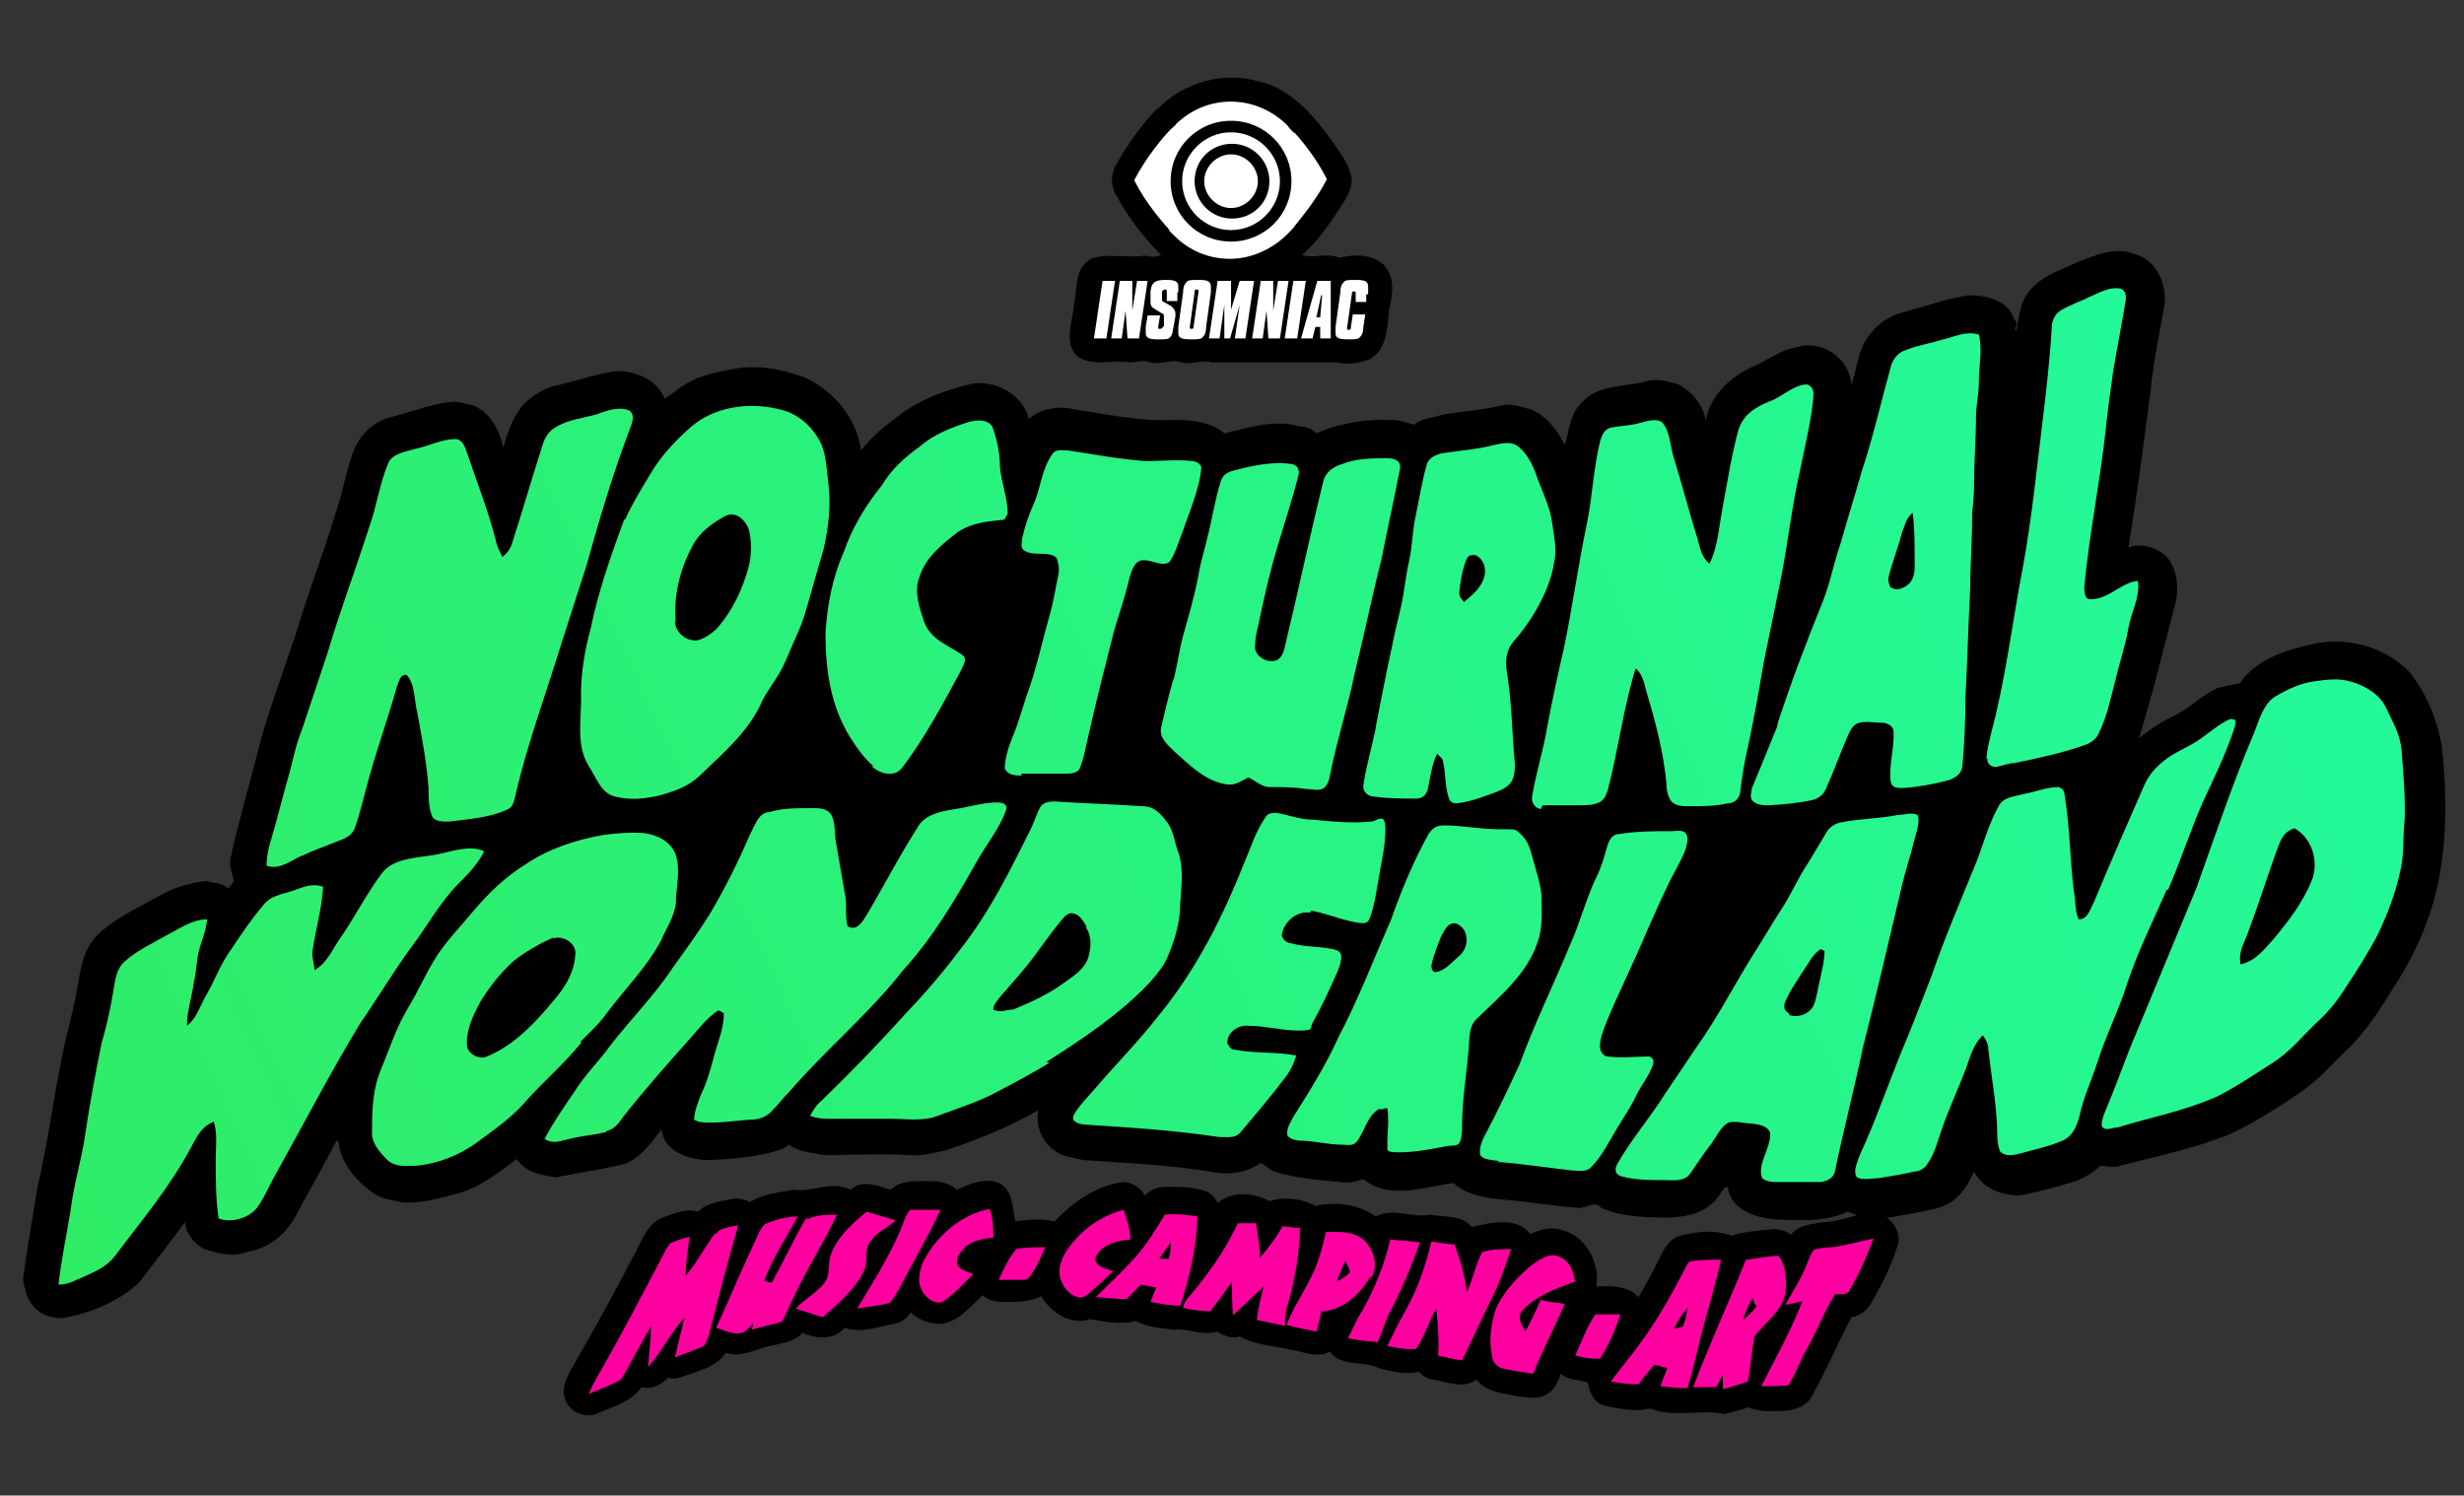<?xml version="1.0" encoding="UTF-8"?>
<svg id="NOCTURNAL_WONDERLAND" data-name="NOCTURNAL WONDERLAND" xmlns="http://www.w3.org/2000/svg" version="1.1" xmlns:xlink="http://www.w3.org/1999/xlink" viewBox="0 0 257 156">
  <rect x="0" y="0" width="257" height="156" fill="#333333" stroke="none"/>
  <defs>
    <style>
      .cls-1 {
        fill: url(#linear-gradient);
      }

      .cls-1, .cls-2, .cls-3, .cls-4 {
        stroke-width: 0px;
      }

      .cls-2 {
        fill: #000;
      }

      .cls-3 {
        fill: #fff;
      }

      .cls-4 {
        fill: #ff00a0;
      }
    </style>
    <linearGradient id="linear-gradient" x1="265.6" y1="136.5" x2="4.3" y2="16.4" gradientTransform="translate(0 158) scale(1 -1)" gradientUnits="userSpaceOnUse">
      <stop offset="0" stop-color="#22fba2"/>
      <stop offset="1" stop-color="#2fec65"/>
    </linearGradient>
  </defs>
  <g>
    <path class="cls-2" d="M194.5,126.9c-.5,0-1.2-.3-1.8-.5-2.4,1.1-5,.9-7.6.8-2-.2-4.6-1-4.9-3.4-.5,0-.6.6-.9.9-1.1,1.7-3.1,2.2-5,2.3-2.4,0-5,0-7.3-1-.6-.8-1.5,0-2.3,0-2.8-.2-5.5-.7-8.3-.9-1.7-.2-3.5-.5-4.8-1.7-3,.4-6.7,1.8-9.4-.4-.8.2-1.5.5-2.3.3-2.4-.2-4.8-.4-7-1.1-.5-.2-.9-.6-1.4-.9-1.5,1.1-3.5,1.3-5.3.9-4.4-.7-8.9-.9-13.3-1.2-1-.3-2.1-.3-2.9-1-1.4-.9-2-2.7-1.7-4.2-3.1,1.8-6.4,3.1-9.7,4.2-1.3.3-2.5.6-3.8.5-3-.2-6,0-8.9,0-1.2-.3-2.6-.3-3.6-1.1-.3.2-.6.4-.8.5-2.5.8-5.1,1-7.6,1.1-2,0-4.7-.9-4.9-3.2-1.1,1.4-2.1,2.9-3.8,3.6-2.4.6-4.8.9-7.2,1.4-1.5-.2-3.2-.5-4.1-1.9-1.9,1.4-3.9,3-6.2,3.6-1.9.5-3.8,1.1-5.8.9-.9-.2-1.8-.3-2.6-.7-2-1.3-3.8-3.3-4-5.7h-.2c-1.4,2.7-2.9,5.3-4.3,7.9-1,1.9-2.9,3.4-5.1,3.7-1.4.6-3,.1-4.4-.3-1-.6-1.9-1.5-2-2.8-1.6,2.1-3.2,4.2-4.8,6.3-2.2,2-5.1,3.2-8,3.7-1.2,0-2.5-.4-3.2-1.5-.6-.7-.7-1.7-.9-2.5.4-3.2,1-6.4,1.5-9.6,1.1-4.7,1.7-9.6,2.7-14.3.4-2.1,1.1-4.2,1.4-6.3.4-2,.6-4.2,2.1-5.7,1.9-1.9,4.5-3,6.8-4.3,1.4-.8,3-1.2,4.6-1.4.8.2,1.7.2,2.3.8.2-.2.4-.5.6-.8-.2-.9-.6-1.7-.3-2.6.7-3.3,1.7-6.6,2.5-9.8,1.1-4.6,2.8-9,4.3-13.5,1.3-4.4,3-8.7,4.3-13.1.7-2.1,1-4.3,1.9-6.4.8-1.5,2.1-2.6,3.7-3,2.1-.5,4.2-1.4,6.4-1.6.8,0,1.5.3,2.2.4,1.8.8,2.7,2.6,3.1,4.4.5-1.8,1.1-3.6,2.5-4.9.9-.7,1.9-1.4,3.1-1.6,2.1-.5,4.1-1.2,6.2-1.5,2,0,4.3.9,5,2.9.8-.5,1.6-1.2,2.5-1.7,1.4-.8,3.1-1.1,4.6-1.4,2.6-.5,5.2,0,7.6.9,3,1.4,5.4,4.3,5.8,7.6,1.2-1.6,2.8-2.8,4.3-3.9,2.2-1.6,4.8-2.5,7.4-3.1,2.5-.3,5.2,1.2,5.8,3.7,1.3-1.1,3.1-1.4,4.7-1,3.5.5,6.9,1.3,10.5,1.1,1.8,0,3.8.2,5.2,1.4,2.6-.6,5.3-1.5,7.9-.7.6,0,1.2.2,1.7.7,2.5-1.1,5.2-1.5,7.9-1.4.8,0,1.5.3,2.3.5.8-.7,1.9-.7,2.8-1,2.1-.4,4.2-.5,6.3-1,1.1-.3,2.1.2,3.1.4,1.6.7,2.7,2.1,3.5,3.7.5-1.4.5-3.1,1.6-4.2,1.6-2.1,4.5-1.8,6.8-2.4,1.2-.4,2.3,0,3.5.3,1.4.8,2.6,2.2,2.8,3.8.5-2.8,2.9-4.9,5.5-5.9,1.3-.7,2.6-1.6,4.1-1.8,2.6-.8,5.5,1.3,5.6,4,.6-1.8.7-3.9,2-5.4.9-1.2,2.3-2,3.7-2.3,2.2-.6,4.4-1.4,6.6-1.7,1.9,0,4.2.6,4.7,2.6.6.2-.2,1,.2,1.1.3-1.5.4-3.1,1.5-4.3,1.3-1.5,3.3-2.1,5-2.9,1.8-.7,3.9-1.6,5.8-.8,2.2.5,3.3,2.9,3.2,5-.5,3.1-1.2,6.1-1.5,9.3-.7,5.4-1.4,10.8-2.3,16.3,1.4-.5,3,0,4,1,1.2,1.4,1.3,3.5.8,5.2-1.2,4.6-2.3,9.2-3.7,13.7,1.1-.9,2.3-1.7,3.6-2.3,1.6-.8,2.9-2.1,4.5-2.9.8-.2,1.6-.4,2.4-.5,1.6-2.4,4.5-3.4,7.1-4,3.7-1,7.9,0,10.6,2.8,1.8,2.2,2.9,5,3.4,7.8.6,5.9.6,12.1-1.4,17.8-.9,2.6-2.2,5.1-3.7,7.4-1.3,2.1-2.7,4.3-4.5,6.1-1.7,1.6-3.2,3.4-5.1,4.7-2.4,1.6-4.8,3.2-7.4,4.4-3.7,1.5-7.6,2.3-11.5,3.3-.7.3-1.4,0-2,0-.8.7-1.7,1.3-2.6,1.6-1.9.6-3.8,1.1-5.8,1.5-1.9,0-3.9-.7-4.8-2.5-.8,1.8-1.9,3.4-4.1,3.9-2.2.5-6.1,1.2-6.9,1.1l-.4-.3Z"/>
    <path class="cls-1" d="M207.2,79.2c0-.9.3-1.9.5-2.8,1.5-5.6,2.2-11.6,3.3-17.3.9-4.9,1.4-9.9,2-14.8.4-3.3.8-6.7,1-10.1,0-.7.3-1.4.9-1.8,1-.6,2.2-1,3.2-1.5.9-.4,2-1,3-.8.6.1.7.8.6,1.3-.4,2.5-.9,4.9-1.3,7.4-.3,2.1-.6,4.2-.8,6.3-.6,5.4-1.7,10.7-2.2,16.1,0,.5,0,1.4.7,1.3,1.9,0,3.2-1.8,4.9-1.9.2,1.8-.7,3.2-1,4.9-.3,1.8-.9,3.5-1.3,5.2-.5,1.9-.9,4-1.8,5.8-.3.7-1,1.1-1.7,1.3-2.3.8-4.7,1.3-7.1,1.8-.6,0-1.3.3-1.9.4-.5,0-1-.3-.9-.9h0ZM185.4,75.5c1.4-4.3,3-8.5,4.7-12.7.8-2,1.2-4.2,1.9-6.2.7-2.5,1.5-5,2.2-7.5,1.2-3.6,2-7.2,3-10.8.2-.8.7-1.5,1.6-1.8,1.3-.5,2.6-.7,3.9-1.1,1.3-.3,2.3-.9,3.7-.5.4,1.6,0,3.2,0,4.8s-.3,2.5-.3,3.8c0,2.3-.2,4.6-.2,6.8s-.2,2.4-.2,3.6c0,2.5-.2,4.9-.2,7.4-.2,3.8-.3,7.7-.5,11.5,0,2.3-.1,4.6-.3,6.9,0,.9-.6,1.4-1.5,1.7-1.5.4-3.2.7-4.7.8-.6,0-1.2,0-1.3-.7-.2-1.7.4-3.5.3-5.2,0-.5-.5-.8-1-.9-.9,0-1.8-.2-2.6,0-.7.2-.9.8-1.2,1.4-.8,1.9-1.5,3.8-2.3,5.6-.3.6-.9,1-1.6,1.1-1.4.3-2.8.4-4.2.5-.7,0-1.5,0-1.9-.6-.2-.4,0-.7,0-1.1.9-2.2,1.8-4.4,2.7-6.6h0ZM197.3,61.3c.6.4,1.4,0,1.9-.5.6-.7.5-1.7.5-2.5,0-1.6,0-3.2-.2-4.8-.7.5-.8,1.3-1.1,2-.4,1.5-1,3.1-1.4,4.6-.1.5,0,.8.2,1.2h.1ZM160.9,84c1.1,0,2.3,0,3.5,0s1.7,0,2.4-.3c.6-.3.7-.8.9-1.3,1.1-4.2,1.6-8.5,2.9-12.7.8.7.9,1.7,1.2,2.7.9,3,1.7,6.1,2,9.2,0,.6.1,1.3.4,1.8.4.7,1.3.7,2,.7,1.3,0,2.7,0,4-.3.7,0,1.2-.5,1.3-1.1.2-1.8.5-3.5.9-5.2.6-2.8,1.1-5.7,1.6-8.6.6-2.9,1.2-5.9,1.8-8.8.7-3.6,1.1-7.3,1.9-10.8.5-2.5,1.1-4.9,1.4-7.4,0-.7.3-1.4-.6-1.8-1.4,0-2.6,1.3-4,1.8-1.5.6-2.7,1.4-3.2,3-.7,2.6-1.1,5.2-1.6,7.9-.4,2-.5,4.2-1.4,6-1-.8-1-2-1.4-3.1-.8-2.6-1.5-5.3-2.3-7.9-.4-1.2-.4-2.8-1.2-3.7-.5-.5-1.6-.2-2.3,0-1,.3-2,.3-3.1.5-.7.2-.9.8-1.1,1.4-.7,2.8-.8,5.8-1.4,8.7-.9,4.3-1.5,8.7-2.4,13-.6,2.6-1.2,5.3-1.7,8-.4,2.5-1.2,4.9-1.6,7.4-.1.6.3,1.2.9,1.3l.2-.4ZM65.2,54.2c.7-1.6,1.7-3.2,2.6-4.7,1.1-1.9,2.6-3.5,4.3-5,2.7-2.3,6.8-2.7,10.2-1.5,1.4.6,2.5,1.7,3.2,3s.7,2.9.9,4.4c.3,2.3,0,4.7-.5,6.9-.7,2.3-1.3,4.6-2,6.9-.5,1.6-1.3,3.1-1.9,4.6s-1.6,2.7-2.4,4.1c-1.4,3.3-3.9,5.4-6.5,7.9-.8.8-1.7,1.3-2.8,1.7-1.9.7-4.1,1.1-6.1.6-1.5-.3-2-2-2.8-3.2-1.4-2.3-.7-5-.8-7.5,0-2.3.4-4.6,1-6.8.8-3.9,2.1-7.6,3.5-11.4h.1ZM70.4,64.8c0,1.1,1.1,2.1,2.3,2,.9-.2,1.8-.9,2.3-1.5,1.5-1.8,2.5-4,3.1-6.2.3-1.3.3-2.7,0-3.9-.4-1-1.4-2-2.6-1.3-1.4.8-2.6,1.7-3.3,3.1-1.3,2.4-2,5.3-1.7,8v-.2ZM143.5,75.8c.8-4.1,1.6-8.3,2.6-12.4.4-1.7.5-3.4.9-5,.3-1.4.3-2.8.6-4.3.4-1.9.7-3.8,1.2-5.6.2-.7.8-1,1.5-1.2,1.9-.3,3.7-.4,5.6-.9.9-.2,1.9-.4,2.6.3,1,.9,1.5,2.1,1.9,3.3.6,1.6,1.3,3,1.5,4.6.2,1.4.5,2.7.2,4.1-.5,3-2.3,6-4.3,8.3-.8,1-.8,2.1-.6,3.3.5,3.1.5,6.2.8,9.3,0,.7,0,1.4-.4,2-.5.7-1.5,1-2.3,1.3-1.1.4-2.3.8-3.4.9-.4,0-.7-.2-.8-.6-.4-1.2-.3-2.6-.6-3.8,0-.3-.4-.5-.6-.8-.6,1.2-.7,2.5-1,3.8-.2.6-.6.9-1.2.9-1.4,0-2.9,0-4.3-.2-.7,0-1.3-.5-1.2-1.2.3-2,.9-4,1.3-6h0ZM152.7,62.8c.8-.7,1.6-1.3,2-2.3.4-.9.2-2.1-.8-2.6-.6,0-.8,0-1,.6-.4,1-.6,2.3-.7,3.3,0,.5.2.6.5,1ZM31.5,89.3c1.1-.6,2.4-1,3.6-1.5.8-.3,1.6-.6,1.9-1.4.6-1.7,1-3.5,1.5-5.3.9-3.2,2-6.3,2.9-9.5.2-.4.3-1.3,1-1.2.9.9.8,2.7,1.1,3.8.5,2.7,1,5.3,1.2,8,0,1,0,2.1.4,3,.4.7,1.9.5,2.6.4,1.7-.2,3.5-.4,5.1-1.1.8-.3.8-1,1-1.7,1.2-5.2,3.1-10.3,4.7-15.5.9-2.8,1.8-5.6,2.7-8.4,1.3-4.7,2.7-9.4,4.4-13.9.2-.6.8-1.7,0-2.2-1-.4-2.3,0-3.3.4-1.4.4-3.2.6-4.4,1.4-.7.4-1.1,1.1-1.3,1.8-1.1,3.4-2.1,6.9-3.2,10.3-.2.6-.5,1-1,1.4-.3-.6-.6-1.2-.7-1.8-.8-3.1-2-6.1-3-9.1-.2-.6-.5-1.4-1.2-1.4-1.4,0-2.7.7-4.1,1-1,.3-2.5.5-2.9,1.5-.9,2.1-1.2,4.5-2,6.7-1.4,4.4-3,8.6-4.3,13-.9,2.7-1.8,5.4-2.7,8.1-.7,1.7-1,3.5-1.5,5.2-.6,2.1-1.1,4.2-1.7,6.2-.3.9-.5,1.9-.5,2.8,1.4.5,2.6-.6,3.8-1.1h0ZM91,80c.8.7,2.2,1.1,3,.2,2.4-3.1,4.3-6.7,6.2-10.2.2-.6.9-1.3,0-1.8-1.5-1-3.1-1.5-3.8-3.3-.5-1.5-1.1-3.2-.5-4.7.6-2,2.3-3.4,4-4.7,1.5-1,3.1-1.1,4.9-1.3,0-.2.2-.4.3-.6,0-1.6-.6-3.1-.8-4.8,0-1.4-.3-3-.8-4.3-.5-.8-1.6-.7-2.4-.5-1.9.6-3.7,1.3-5.2,2.6-1.5,1.1-2.9,2.3-3.9,4-1.7,2.1-3.1,4.4-4,7-1.2,2.7-1.7,5.5-1.9,8.4,0,3.8.5,7.5,2.5,10.8.7,1.1,1.5,2.3,2.5,3.1h-.2ZM122.4,70.8c-.5,1.7-.9,3.4-1.3,5.1-.2,1.1.7,1.8,1.4,2.5,1.6,1.4,3.1,3,5.3,3.4,1,.2,1.6-.3,2.4-.7.7.3,1.4,1,2.2,1,1.3,0,2.5,0,3.8.2.7,0,1.5.3,2-.2.4-.4.5-1.1.6-1.6.7-3.5,1.8-6.8,2.5-10.3,1-4,1.8-8,2.8-11.9.6-3.1,1.3-6.2,1.9-9.3.2-.8-.4-1.2-1.2-1.2-1.6,0-3.3,0-4.8.6-1,.3-1.8.9-2,1.9-1.4,5.7-2.6,11.4-4,17.2-.1.5-.3,1-.7,1.3-.9.5-2.3-.2-2.4-1.2,0-.7.1-1.5.3-2.2.6-2.9,1.3-6,2.2-8.9.7-2.3,1.4-4.5,2-6.8.2-.6,0-1.2-.7-1.3-2-.3-4.2.2-6.1.7-.7.2-1.1.5-1.3,1.2-.6,1.9-.9,4-1.4,5.9-.3,1.3-.7,2.5-.9,3.8-.4,2.1-1,4.2-1.6,6.3-.4,1.5-.6,3.1-1,4.6h0ZM106.5,80.7h4.6c.5,0,1.2,0,1.5-.5.5-1.2.7-2.6,1-3.8.8-3.5,1.7-7.1,2.6-10.6.5-1.7,1.1-3.4,1.5-5.1.2-.7.4-1.7,1-2.1.9-.6,2.5.7,3.3,0,.6-.9.9-2,1.3-3,.7-2.1,1.8-4.5,2-6.8,0-.4-.6-.7-.9-.7-1.6-.2-3.3,0-4.9,0-2.7-.2-5.4-.7-8-1.1-.6,0-1.3-.2-1.7.3-1.2,1.7-1.2,3.5-2,5.3-.5,1.1-.9,2.3-1.2,3.6,0,.5-.2.9.2,1.2.9.7,2.6,0,3.4.8.2.5.3,1.1.2,1.7-.3,1.4-.5,2.8-.9,4.2-.8,2.8-1.4,5.7-2.4,8.4-.5,1.5-.9,3-1.5,4.4-.4,1-.8,2.2-.8,3.3.4.7,1.1.7,1.8.7h0ZM250.8,85.6c-.2,1.9,0,3.6-.5,5.5-.5,2.2-1.3,4.3-2.3,6.4-1,1.9-2.2,3.8-3.4,5.6-.8,1.3-1.8,2.5-2.9,3.5-1.6,1.5-2.8,3.1-4.7,4.3-1.9,1.2-3.8,2.5-5.8,3.5-3.4,1.5-6.7,2.1-10.3,3.2-.6,0-1.4.5-1.7-.2,0-.8.5-1.7.8-2.5,1-2.4,1.8-4.8,2.8-7.1,2.1-5.1,4.2-10.1,6.3-15.2,1.9-5.3,3.7-10.7,5.9-15.9.6-1.4,1-3.3,2.4-4.1,1.2-.7,2.5-1.3,3.8-1.5,1.4-.2,2.7-.4,4,0,1.5.4,3.1,1.4,3.7,2.8.7,1.5,1.5,2.8,1.6,4.5.2,2.5.4,4.9.3,7.4v-.2ZM239.3,86.4c-.9.3-1.3.9-1.6,1.7-1.1,2.9-2,5.9-3.1,8.8-.4,1.3-1.2,2.3-.9,3.7,1.6-.4,2.4-1.5,3.4-2.6,1.6-1.9,3.1-3.9,4-6.1.8-1.9.1-4.5-1.8-5.5h0ZM226.1,92.9c1.3-3,2.3-6.1,3.6-9.1,1.2-2.6,2.5-5.2,3.4-8,.1-.6.2-.8-.5-.8-1.1.5-2,1.3-3,2-1.2.9-2.5,1.3-3.7,2.2-.9.7-1.7,1.5-2.2,2.6-1.8,4.1-3.6,8.2-5.3,12.3-.4.7-.6,1.8-1.6,1.8-.4-.9-.3-2-.5-3-.4-3.2-.4-6.4-.9-9.6-.1-.5,0-1-.7-1.2-1.2,0-2.4.5-3.5.7-1.1.3-2.3.3-2.8,1.4-1.1,2-1.6,4.2-2.5,6.3-1.5,3.7-3.1,7.4-4.4,11.2-1.1,2.8-2.1,5.5-3.3,8.3-1.2,3-2.3,6.1-3.6,9.1-.4.9-.9,1.9-1.1,2.9,0,.4,0,.8.4.9.6.2,1.4,0,2,0,1.3-.2,2.5-.4,3.8-.7.6,0,1.1-.4,1.4-.9.7-1,1-2.3,1.4-3.4.7-2.1,1.7-4.2,2.5-6.3.5-1.3.7-2.5,1.8-3.6.4.5.6,1,.6,1.6.3,2.7.8,5.3.9,8,0,.8,0,1.7.3,2.5.6.6,1.4.4,2.2.2,1.4-.4,2.9-.7,4.3-1.3,1.1-.5,1.5-1.5,1.8-2.6.4-1.9,1.2-3.6,1.8-5.4.9-2.9,2.3-5.6,3.2-8.5,1.1-3.3,2.7-6.5,4.1-9.7h.1ZM184.6,118.1c-.3-.7-1.2-.8-1.9-.9-.8,0-2-.4-2.6,0-.7.5-1.1,1.4-1.6,2.1-.8,1-1.5,2.1-2.2,3.1-.6.9-1.8.7-2.7.7-1.5,0-3,0-4.5-.4-.7-.2-.7-.8-.4-1.3,1.4-2.5,3.4-4.8,4.9-7.2,1.1-1.6,2.2-3.3,3.3-4.9,2.3-3.2,4.1-6.8,6.2-10.1.9-1.4,1.7-2.8,2.6-4.2,1.1-1.6,1.8-3.4,2.9-5,.6-1,1.2-2,1.8-3,.3-.6.8-1,1.5-1.2,2-.4,4.1-.4,6.1-.8.7,0,1.3-.3,2,0,.3.7-.1,1.7-.3,2.5-.4,1.7-1,3.4-1.4,5.2-1.3,5.5-2.6,11.1-4,16.6-.9,4.3-2,8.5-2.9,12.8-.1.7-.7,1.1-1.5,1.2-1.3,0-2.7,0-4,0s-1.5,0-2.1-.4c-.6-1.5,1.1-3.4.8-4.9h0ZM186.7,105.9c1,.3,2.1-.2,2.5-1.1.3-.8.4-1.7.6-2.5.2-1,.5-2,.5-3.1l-.4-.2c-.8.5-1.2,1.4-1.7,2.1-.7,1.1-1.5,2.2-2,3.4-.2.5-.1,1,.4,1.2v.2ZM109.4,110.9c-1.8,1.1-3.7,2.1-5.6,3.1s-3.9,1.6-6,2.4c-1.6.6-3.2.3-4.9.3s-4,0-6.1,0c-.8,0-1.5,0-2.3-.3.3-.6.7-1.2,1.2-1.6,3-2.9,5.9-5.9,8.7-9,2-2.1,3.9-4.3,5.7-6.7,3.1-3.9,5.2-8.2,7.4-12.6.4-.8.6-1.6,1-2.3.3-.5.9-.6,1.5-.6,3.1.2,6.2.3,9.2.5,1.1,0,1.8.7,2.4,1.5.8.9.9,2.3,1.3,3.3.6,1.8.3,3.6.2,5.4,0,1.9-.6,3.9-1.4,5.7-.4.9-1.1,1.7-1.8,2.5-3,3.2-7,5.9-10.8,8.3h.3ZM113.3,96.6c-.3-.5-.7-1.2-1.3-1.3-.5-.2-1,.3-1.3.7-1,1.2-1.9,2.5-2.8,3.7-1.1,1.5-2.4,2.9-3.6,4.3-.3.4-.7.8-.7,1.3.7.4,1.4,0,2.1,0,1.9-.8,3.7-1.6,5.3-2.8,1-.7,2.1-1.4,2.5-2.6.3-1,.4-2.2-.2-3.1h0ZM136.8,95c1.7.3,3.4,1.1,5.2,1.3.4,0,.7,0,.9-.6.4-1.1.6-2.3.8-3.5.3-1.9.8-3.8.8-5.7s-.9-.8-1.5-.8c-2,.2-4,0-6.1-.2-1.3,0-2.5-.5-3.7-.7-.6,0-1,0-1.3.6-.9,1.3-1.4,2.9-2,4.3-2.3,5.8-5,11.3-9.1,16.3-2.1,2.7-4.6,5.2-6.8,7.8-.7.8-1.5,1.6-2,2.5-.3.7.4.9,1,1,4.7.3,9.5.6,14.1,1.3.9,0,1.7.2,2.3-.5,1.6-1.9,3.3-3.9,4.8-5.9.5-.7.8-1.4,1-2.1-2.1-.4-4.3-.2-6.4-.6-.4,0-.6-.3-.8-.7,0-1.1,1.1-1.9,2.2-1.8,1.7,0,3.5.5,5.2.5s1.2-.2,1.5-.8c.9-1.6,1.7-3.3,2.4-4.9.3-.6.6-1.4.6-2s-.5-.7-.9-.8c-1.4-.3-2.9-.2-4.3-.6-.4,0-1-.4-1-.9.2-1.3,1.5-2.5,2.9-2.3l.2-.2ZM63.2,118c.9-.2,1.3-.8,1.8-1.5,2.2-2.8,4.6-5.5,7-8.2.9-1,1.7-2.1,2.9-2.9.2,0,.4.2.6.3,0,1.4-.5,2.7-.9,4-.4,1.5-.8,3.1-1.5,4.5-.3.8-.7,1.8-.7,2.6.5.3,1.1.3,1.7.3,1.4,0,2.7-.2,4.1-.3.8,0,1.6-.2,2.2-.8.7-.7,1.3-1.5,2-2.2,3.8-4.4,8.2-8,11.8-12.6,3.1-3.4,5.4-7.3,7.6-11.2,1-1.8,2.4-3.5,3.1-5.4.3-.7-.3-.9-.9-.9-1.5,0-3,.5-4.4.7-1.3.2-2.9.5-3.7,1.6-2,3.1-3.7,6.4-5.6,9.6-.4.6-1,1.6-1.9,1-.3-1.1,0-2.4-.3-3.5-.3-1.7-.6-3.5-.9-5.2-.2-.9,0-2-.5-2.9-.5-.8-1.5-.7-2.3-.7-1.4,0-2.8,0-4.1.4-1.2,0-1.6,1.5-2.1,2.4-1.2,2.8-2.6,5.6-4.2,8.3-1.2,1.9-2.5,3.7-3.8,5.5-1.9,2.9-4.4,5.4-6.5,8.1-1.2,1.7-2.7,3.1-3.8,4.9-1.1,1.6-2.2,3.2-3.1,4.9.9.6,1.7.2,2.6,0,1.2-.3,2.5-.4,3.8-.7h0ZM156.2,121.2c2.6.2,5.2.6,7.8.9.7,0,1.5.2,2-.4,1.1-1.1,1.8-2.6,2.6-3.9.7-1.2,1.5-2.3,2.1-3.6.5-1,1.3-2,1.7-3.1.1-.5.1-.7-.4-.9-1.3,0-2.9.2-4.3,0-.3,0-.5-.2-.7-.5-.4-.9.3-2.3.6-3.2,1.3-3.1,2.8-6.1,4.1-9.2,1-2.2,1.9-4.4,3.1-6.6.5-1,1.2-2.1,1.2-3.2s-1.1-.8-1.6-.8c-1.8,0-3.7,0-5.5.3-.8,0-1.1.7-1.3,1.4-.3,1.1-.6,2.1-1.1,3.1-1.1,2.3-1.7,4.8-2.8,7.2-1.7,4.1-3.7,8.2-5.2,12.3-1.1,2.4-2.2,4.7-3.4,7-.4.7-.9,1.7-.7,2.5.3.5,1.3.5,1.9.6v.2ZM144.4,115.7h-.6c-1.2.7-1.5,2.4-2.3,3.4-.4.5-1,.3-1.6.3-1.2,0-2.5-.3-3.7-.4-.6,0-1.4,0-1.9-.5-.2-.7.3-1.4.6-2,1.7-2.7,3.4-5.4,4.7-8.3,2.1-4,3.7-8.2,5.5-12.3,1.1-3.1,2.3-6,3.9-8.9.4-.6.8-.9,1.6-.9,1.9,0,3.8.4,5.8.4s1.6,0,2.2.5c.7.6,1,1.5,1.2,2.3.4,1.5,1,3.1,1,4.6s.1,3.1-.5,4.6c-1.1,3.1-3.8,5.4-6.2,7.7-.9.8-.8,1.9-.9,3-.2,2.7-.7,5.5-.7,8.2s-.7,1.9-1.8,2.2c-1.6.3-3.2.6-4.8.6s-1.1-.3-1.2-.9c0-1.2.2-2.5,0-3.7h-.3ZM149.3,100.7c0,.2,0,.5.3.7,1,0,1.8-1,2.5-1.6.9-.7,1.1-1.9.6-2.8-.3-.4-.8-.9-1.4-.6-.5.2-.7.8-1,1.3-.4,1-.8,2-1,3h0ZM60.6,108.8c-1.7,2.1-3.8,3.9-5.6,5.9-1.5,1.8-3.4,3.1-5.3,4.5-1.8,1.3-4,2.2-6.3,2.4-1.1,0-2.1.2-3-.6-.7-.7-1.5-1.6-1.6-2.6,0-2.4,0-4.7,1-7,.9-2.2,1.6-4.4,2.9-6.5.9-1.5,1.6-3.1,2.5-4.6,1.1-1.9,2.8-3.6,4.2-5.3,1.6-1.9,3.4-3.6,5.5-4.9,2.4-1.6,5.2-2.5,8-3,1.4-.2,2.9-.3,4.3-.2,1.4.2,2.8.9,3.3,2.3.5,1.7,0,3.4,0,5-.2,1.5-1,2.6-1.6,4-1.6,2.9-3.7,4.9-5.7,7.6-.8,1.1-1.8,2-2.7,2.9h.2ZM57.7,97.8c-1.4.6-3.1,1.6-4.2,2.5-1.3,1.2-2.5,2.7-3.4,4.2-.7,1.3-1.5,2.9-1.4,4.5,0,.9,1.3,1.6,2.1,1.2,2.9-1.2,5.1-3.6,7-5.9,1.2-1.4,2.1-2.9,2.2-4.7.2-1.1-1.2-2.1-2.3-1.7h0ZM48,92c1-1,1.9-2,2.5-3.2-1.4-.7-3.3,0-4.8.3-1.9.4-4.5.3-5.8,1.9-1.6,2.1-2.8,4.5-4.3,6.7-.9,1.2-1.4,2.7-2.8,3.5,0-.7-.3-1.3-.2-2,.3-2.2,1-4.5,1.1-6.7-1.1-.4-2,0-3.1.4-1.2.4-2.4.5-3.2,1.6-1.2,1.4-2.2,2.9-3.2,4.4-1.2,1.6-1.8,3.4-2.8,5.1-.6,1.1-.9,2.2-1.9,3,0-1.6.5-2.9.7-4.4.2-.9.3-1.8.4-2.7.2-1.4.9-2.6,1-4-1.6,0-2.9,1-4.3,1.7-1.4.8-3.1,1.6-4.3,2.7-.9.8-1,2-1.2,3.2-.3,1.8-.7,3.6-1.2,5.3-.7,3.4-1.3,6.7-1.8,10.1-.4,2.4-1.1,4.7-1.4,7.1-.4,2.6-1,5.3-1.3,8,.7,0,1.3-.2,1.9-.5,1.5-.7,2.9-1.1,4-2.5,2.7-3.6,5.5-6.9,7.7-10.9.7-1.2,1.1-2.5,2.6-3.1.4,1.3.2,2.5.2,3.9,0,2.1,0,4.2.3,6.2,1.3.5,3.1,0,4-1.1.8-1.1,1.3-2.4,2-3.6,2.9-5.2,5.7-10.6,8.8-15.7,1.8-2.6,3.4-5.3,5.3-7.9,1.6-2.1,3-4.7,4.9-6.6l.2-.2Z"/>
  </g>
  <g>
    <path class="cls-2" d="M196,126.7c1.4.3,2.4,1.9,1.9,3.3-.6,2-1.6,3.9-2.6,5.7-.4.8-1.2,1.6-2.2,1.7-1.4,2.7-2.6,5.5-4.1,8.2-.8,1.6-2.8,1.6-4.3,1.6s-1.6-.2-2.4-.4c-.8.3-1.6.5-2.4.7-2.4-.5-4.9.3-7.3-.4-.5-.3-1-.1-1.5,0-1.4,0-2.8-.2-4.1-.6-.9-.4-1.2-1.4-1.4-2.3-.9-.3-2-.2-2.8-.9-.3.8-.6,1.6-1.4,2.1-1,.7-2.3.3-3.4.2-1.4-.3-3-.4-4-1.7-1.3,1-3,.3-4.5,0-.6,0-1.1-.4-1.5-.8-1.4.3-2.8,0-4.2-.4-1.6-.8-3.9-.1-5.1-1.7-1.3.7-2.7,0-4-.2-1.8-.4-3.8-.5-5.4-1.4-.8.3-1.7-.1-2.4-.5-1.5.5-3-.4-4.5-.2-1.3-.2-2.7-.2-3.9-.9-1.6.4-3.2.1-4.8-.2-2,.7-4.1-.7-5.1-2.4-1.3.7-2.9.6-4.4.6-.6-.1-1.2-.2-1.7-.7-1.3,1.2-2.5,2.8-4.4,3-1.1,0-2.3-.4-3.1-1.2-.4.6-1,1.1-1.8,1.2-1.7.3-3.4,1-5.1.4-1.1,1.3-3,1.2-4.4.5-.8,1-2.2,1.1-3.4,1.4-1.5.3-3,1.3-4.6.7-.8,1.3-2.3,1.7-3.6,2.2-.8.2-1.6.7-2.4.4-.7.7-1.7,1.3-2.8,1-1,1.5-2.9,2-4.5,2.7-1.2.6-2.9,0-3.4-1.3-.6-1.4.3-2.8,1-4,2.3-4,4.5-8,6.6-12.1.6-1.2,1.2-2.5,2.5-3,1.2-.4,2.5-1,3.7-.6.9-.9,2.2-1.1,3.4-1.3.7-.2,1.4,0,2,.3,1.4-.9,3.1-1,4.6-1.3,1.9.3,4-1,5.9,0,1.2-1.1,2.9-.4,4.2,0,1-1,2.6-.9,3.9-.9s2.2.2,3,.9c1.3-.6,2.9-1.3,4.4-.7,1.5.8,1.4,2.6,1.7,4,1.3-.2,2.8-.3,4.1,0,1.9-2,4.3-3.7,7.1-4.1.9,0,1.8.5,2.3,1.4.6-.6,1.4-.9,2.2-.9,1.5,0,2.9,0,4.3.5.5.3.9.7,1.1,1.2,1.4-1.3,3.8-1.1,5.4-.2,1.5-.5,3.4-.3,4.8.5,2.1-.5,4.5-.2,6.3,1.1,1.8-1,3.8.2,5.7-.2,1.5.3,3.3,0,4.3,1.3,2-.5,4.7-1.1,6.1.7,1-.4,2.1-.8,3.2-.4,2.6.5,4.1,3.5,3.7,5.9,1.5-.1,3.3-.1,4.4,1.1.8-1.4,1.6-2.8,2.3-4.3.4-.8.9-1.6,1.7-2,1.8-.5,3.8-.8,5.7-.1,1.4-.5,3-.5,4.4-.7.6,0,1.3.2,1.8.6.7-1,2.1-1.1,3.2-1.3,1.4,0,3.4-.7,4-.8s1.1-.2,1.6-.2h.4Z"/>
    <g>
      <path class="cls-4" d="M94.9,126.2c-.6.8-.8,1.8-1.2,2.6-1.2,2.7-2.8,5.2-4.3,7.7,1.1-.2,2.3-.3,3.4-.6.4-.4.7-1,1-1.5,1.4-2.7,3-5.4,4.3-8.2-1,0-2.1,0-3.1,0h-.1Z"/>
      <path class="cls-4" d="M100.6,130.1c.9-.7,1.9-.9,3-1,0-1,0-2-.4-3-2.9.6-5.4,2.7-6.8,5.3-.5,1-.8,2.3-.2,3.3.4.7,1.3,1.4,2.1,1.1,1.2-.8,2.2-1.9,3.2-2.9-.5-.2-1.3-.4-1.6-.9-.3-.7.2-1.4.7-1.8h0Z"/>
      <path class="cls-4" d="M114.2,131.4c.4-1.5,2.3-2,3.7-2.1,0-1.1-.4-2.1-.7-3.1-2.3.6-4.3,2-5.7,3.9-.5.7-1,1.6-1,2.5,0,1.2.8,2.4,1.9,2.7.6.2.9-.2,1.3-.5.8-.7,1.6-1.4,2.4-2.2-.8-.3-1.8-.4-1.9-1.4v.2Z"/>
      <path class="cls-4" d="M121.5,126.7c-1.1,1.8-2.2,3.6-3.7,5.1-1.1,1.2-2.3,2.3-3.5,3.5,1.1.1,2.2.2,3.2.2l1.5-1.5c.5.1,1,.2,1.6.3-.2.5-.4,1-.6,1.5,1,.2,2.1.4,3.1.4,1-3,1.7-6.1,1.8-9.3-1.1-.2-2.3-.3-3.4-.2ZM122,131.3h-1.1c.4-.6.8-1.1,1.2-1.7,0,.5,0,1.1-.2,1.6h0Z"/>
      <path class="cls-4" d="M90.8,129.5c.6-1,1.8-1.4,2.6-2.2-1-.3-2-.6-3-.9-1.4,1.1-2.9,2.5-3.6,4.1-.5,1-.2,2.1-.6,3-.7,1.2-2.2,1.9-3.2,3,.9.3,1.8.6,2.8.9,1.6-1.4,3.4-2.9,4.3-4.8.5-1,0-2.1.6-3h0Z"/>
      <path class="cls-4" d="M84.3,127c-.3,0-.4.5-.6.7-1.1,2-2.1,4.1-3.2,6.1-.3,0-.5-.1-.8-.2.9-2.4,2.3-4.5,3.5-6.7-1.1,0-2.3.3-3.4.8-.3.2-.5.6-.7,1-1.5,3.2-2.9,6.5-4.4,9.8.9.3,1.9.8,2.8.5.4-.2.8-.7,1.1-1l-.2.7c1-.3,2-.5,3.1-.8.5-.7.7-1.5,1.1-2.2,1.4-3.1,3.3-6,4.7-9-1,0-2.2,0-3.1.5v-.2Z"/>
      <path class="cls-4" d="M135.7,128.1c-.6,0-1.3-.1-1.9-.2-.7,1.2-1.5,2.3-2.4,3.3,0-1.2-.2-2.4-.4-3.6-.6,0-1.3,0-1.9,0-1.2,2.6-2.8,4.9-4.6,7.1-.4.5-1,1-1.1,1.7.9.3,1.9.3,2.8.4.8-1,1.6-2.1,2.3-3.1,0,1.2,0,2.4.1,3.5,1.1-1,2.1-2,3.2-3-.3,1.2-.6,2.3-.7,3.5,1,.2,2,.4,2.9.6,0-.8.1-1.7.4-2.5.7-2.5,1.1-5,1.2-7.6h0Z"/>
      <path class="cls-4" d="M143,133.3c.8-1.2.3-2.9-.7-3.9-1.1-1-2.6-.9-4-.9-.4,1.7-.8,3.3-1.6,4.8-.8,1.7-1.9,3.2-2.5,4.9,1,.3,2.1.5,3.1.7.2-.7.4-1.4.5-2.1,2.2-.1,4-1.7,5.1-3.6h0ZM139.4,133.7c.3-.7.6-1.5.9-2.2.2.4.4.7.5,1.2-.4.5-.9.7-1.4,1Z"/>
      <path class="cls-4" d="M189.1,130.5c-.3.4-.5,1-.7,1.5-.6,1.5-1.4,2.7-2.2,4.1.6-.1,1.2-.2,1.8-.4-1.2,3.1-2.8,6-4.3,8.9.9,0,1.9,0,2.8-.1.8-1.1,1.2-2.5,1.9-3.7,1.1-1.9,1.8-3.9,3-5.8.5,0,1.3.1,1.5-.4,1-1.7,1.8-3.5,2.5-5.4-1.5.3-2.8.7-4.3.9-.7,0-1.4.1-2,.3h0Z"/>
      <path class="cls-4" d="M74.6,128.6c-1.1,1.5-1.9,3.1-3.1,4.5,0-1.4.3-2.8.4-4.1-.7.2-1.4.4-2,.7-.5.6-.8,1.4-1.2,2.1-1.7,3.2-3.4,6.5-5.2,9.7-.7,1.3-1.5,2.5-2.1,3.9,1-.4,2-.8,3-1.3.5-.2.6-.6.9-1.1.9-1.6,1.7-3.1,2.6-4.7,0,1.4-.2,2.8-.3,4.3,1.4-1.6,2.4-3.6,3.8-5.2-.3,1.4-.7,2.8-1,4.2.9-.4,1.9-.7,2.8-1.1.5-.2.5-.7.7-1.1,1-3.9,2-7.8,3.1-11.6-.7.2-1.9.2-2.3.9h-.1Z"/>
      <path class="cls-4" d="M148.2,129.6c-1.1-.1-2.1-.2-3.2-.3-.6,2.6-1.6,5.1-2.9,7.4-.6.9-1,1.9-1.5,2.9,1,.2,2,.3,3.1.4.4-.9.7-1.9,1.1-2.8,1.3-2.5,2.4-5,3.3-7.6h0Z"/>
      <path class="cls-4" d="M154.6,130.6c-.7,1.3-1,2.9-1.6,4.2-.2-1.7-.7-3.4-1.3-5-.8,0-1.6-.2-2.4-.3-.6,2.5-1.4,4.9-2.7,7.2-.7,1.2-1.3,2.5-1.9,3.7,1,.2,1.9.4,3,.3.9-1.3,1.3-2.8,2.1-4.2.2,1.7.3,3.3.2,4.9.8.2,1.7.4,2.5.5,1-2.1,2-4.2,3-6.3.9-1.7,1.5-3.5,2.1-5.3-1,0-2.1,0-3,.3h0Z"/>
      <path class="cls-4" d="M185.5,131c-1.1,0-2.2.3-3.4.4-1.8,4.5-3.8,8.8-5.5,13.3h2.4c.2-.4.5-.9.7-1.3v1.5c.9-.2,1.7-.5,2.6-.8.3-1.5.4-3.2.7-4.7,1.1-1.5,2.7-2.4,3.2-4.4.2-1.3.1-3-.7-4ZM181.8,137.6c.3-.8.6-1.6,1-2.2.1.3.2.6.4.9-.4.5-.9,1-1.4,1.4h0Z"/>
      <path class="cls-4" d="M104.2,133.5h2.6c.4,0,.6-.3.8-.6.6-.9,1-1.8,1.4-2.8-.9,0-2.2,0-3,.2-.8.9-1.3,2.1-1.8,3.1h0Z"/>
      <path class="cls-4" d="M164.3,133.7c-.2-.8-.3-1.5-.9-2.1-.5-.5-1.2-.8-1.9-.6-1.3.4-2.4,1.5-3.3,2.4-.9,1-1.9,2.2-2.3,3.5-.4,1.4-.6,3-.3,4.4,0,.6.4,1.2,1,1.4,1.1.3,2.2.4,3.3.6,1-2.5,2.3-4.9,3.3-7.3-.8-.1-1.7-.2-2.5-.4-.5,1.1-1,2.2-1.6,3.3-.3-.6-.9-1.4-.4-2.1,1.4-1.6,3.6-2.4,5.5-3.1h0Z"/>
      <path class="cls-4" d="M179.5,131.4c-1.1,0-2.2,0-3.3.2-.3.4-.5.8-.7,1.2-1.4,2.7-2.9,5.3-4.7,7.7-.9,1.2-1.9,2.4-2.8,3.6,1,.2,1.9.3,2.9.3.5-.7,1-1.3,1.6-2,.5,0,.9.2,1.4.3-.2.6-.5,1.2-.7,1.9.9.1,1.8.2,2.8.2.5-1.6.9-3.3,1.3-5,.7-2.8,1.6-5.6,2.2-8.4ZM175.5,138.4c-.3,0-.6.2-.9.2.4-.8.8-1.5,1.4-2.2-.1.7-.2,1.4-.5,2Z"/>
      <path class="cls-4" d="M166.4,137.1c-.9,1.3-1.4,2.8-2.1,4.3.8.2,1.7.4,2.6.3.9-1.4,1.6-3,2.1-4.6h-2.6Z"/>
    </g>
  </g>
  <g>
    <path class="cls-2" d="M120.7,11.4c2.7-2.8,6.9-4,10.6-2.9,2.9.6,5.1,2.9,6.9,5.2,1.1,1.6,2.5,3.1,2.8,5.1-.1,1.4-1,2.5-1.7,3.6-1,1.5-2.1,3-3.5,4.2,1.3.4,2.6-.3,3.9.3,1.5-.4,3.4-.4,4.6.7,1.2,1.2,1,3.1.6,4.6-.2,1.9-.2,4.3-2.1,5.3-1.1.4-2.3.6-3.4.3-4.3,0-8.7,0-13,0-1.1-.3-2.1.3-3.2,0-1-.4-2.1.3-3.2,0-.7-.3-1.5,0-2.2,0-1.8-.3-4,.5-5.5-.7-1.4-1.5-.4-3.5-.3-5.2.4-1.7,0-3.9,1.8-4.9,1.2-.5,2.5-.2,3.8-.3.9.2,1.7-.2,2.6.1.2,0,.7-.1.9-.2-1.8-1.8-3.4-3.9-4.6-6.1-.6-.9-.7-2.1-.2-3.1,1.2-2.2,2.7-4.3,4.4-6.1h0Z"/>
    <g>
      <path class="cls-3" d="M115,29.3l-.9,6h1.3l.9-6h-1.3ZM116.8,29.3l-.9,6h1.1l.4-2.9h0l.2,2.9h1.2l.9-6h-1.1l-.5,3.1h0v-3.1s-1.3,0-1.3,0ZM122.9,30.5v-.6c0-.6-.4-.7-1.3-.7s-1.5.1-1.6,1.2v.7c0,0,0,.2,0,.3,0,.3,0,.6.4.8l.8.5c.2,0,.2.2.2.3h0v1c-.2.2-.2.3-.4.3s-.2,0-.2-.2,0,0,0,0l.2-1.2h-1.3l-.2,1.2v.6c0,.6.4.7,1.3.7s1.1,0,1.3-.3c.2-.2.2-.5.3-1l.2-1.1v-.3c0-.3-.2-.6-.5-.8l-.7-.4c-.2,0-.2-.2-.2-.3h0v-.7c0-.2.2-.3.3-.3s.2,0,.2.2h0v1c0,0,1.1,0,1.1,0v-.9h.2ZM126.3,30.5v-.6c0-.6-.4-.7-1.3-.7s-1.1,0-1.3.3c-.2.2-.3.5-.3,1l-.5,3.6v.7c0,.5.5.6,1.3.6s1.1,0,1.3-.3c.2-.2.3-.5.3-1,0,0,.5-3.6.5-3.6ZM125,30.5l-.5,3.5c0,.2,0,.3-.2.3s-.2,0-.2-.2h0c0,0,.5-3.6.5-3.6,0-.2,0-.3.2-.3s.2,0,.2.2,0,0,0,0ZM127,29.3l-.9,6h1.1l.5-3.5h0v3.5h.6l1-3.5h0l-.5,3.5h1.1l.9-6h-1.5l-.9,3h0v-3h-1.5,0ZM131.5,29.3l-.9,6h1.1l.4-2.9h0l.2,2.9h1.2l.9-6h-1.1l-.5,3.1h0v-3.1h-1.3,0ZM134.9,29.3l-.9,6h1.3l.9-6h-1.3ZM137.4,29.3l-1.7,6h1.2l.3-1.2h.5v1.2h1.1v-6c.1,0-1.4,0-1.4,0h0ZM137.9,30.8h0l-.2,2.3h-.4l.5-2.3h0ZM142.7,30.5v-.6c0-.6-.4-.7-1.3-.7s-1.1,0-1.3.3c-.2.2-.3.5-.3,1l-.5,3.6v.7c0,.5.5.6,1.3.6s1.1,0,1.3-.3c.2-.2.3-.5.3-1l.2-1.3h-1.3l-.2,1.3c0,.2,0,.3-.2.3s-.2,0-.2-.2,0,0,0,0l.5-3.5c0-.2,0-.3.2-.3s.2,0,.2.2,0,0,0,.1v.8c-.1,0,1.1,0,1.1,0v-.8h.2Z"/>
      <g>
        <path class="cls-3" d="M135,13.9c-.2-.2-.6-.6-.7-.8-1.5-1.5-3.6-2.5-5.9-2.5s-4.2.9-5.7,2.3c0,.1-.5.5-.6.6-.7.7-2.5,2.8-3.8,5.3,1.2,2.4,2.9,4.3,3.6,5.1,0,.2.5.6.6.7,1.5,1.5,3.5,2.4,5.8,2.4s4.6-1.1,6.2-2.8c0,0,.5-.5.6-.7.8-1,2.2-2.7,3.3-4.8-1.1-2.2-2.6-4-3.4-4.9h0ZM128.4,25.2c-3.5,0-6.3-2.8-6.3-6.3s2.8-6.3,6.3-6.3,6.3,2.8,6.3,6.3-2.8,6.3-6.3,6.3Z"/>
        <path class="cls-3" d="M128.4,16.1c-1.5,0-2.8,1.3-2.8,2.8s1.3,2.8,2.8,2.8,2.8-1.3,2.8-2.8-1.3-2.8-2.8-2.8Z"/>
        <path class="cls-3" d="M128.4,24c-2.8,0-5.1-2.3-5.1-5.1s2.3-5.1,5.1-5.1,5.1,2.3,5.1,5.1-2.3,5.1-5.1,5.1ZM124.6,18.9c0,2.1,1.7,3.9,3.9,3.9s3.9-1.7,3.9-3.9h0c0-2.1-1.7-3.9-3.9-3.9s-3.9,1.7-3.9,3.9h0Z"/>
      </g>
    </g>
  </g>
</svg>